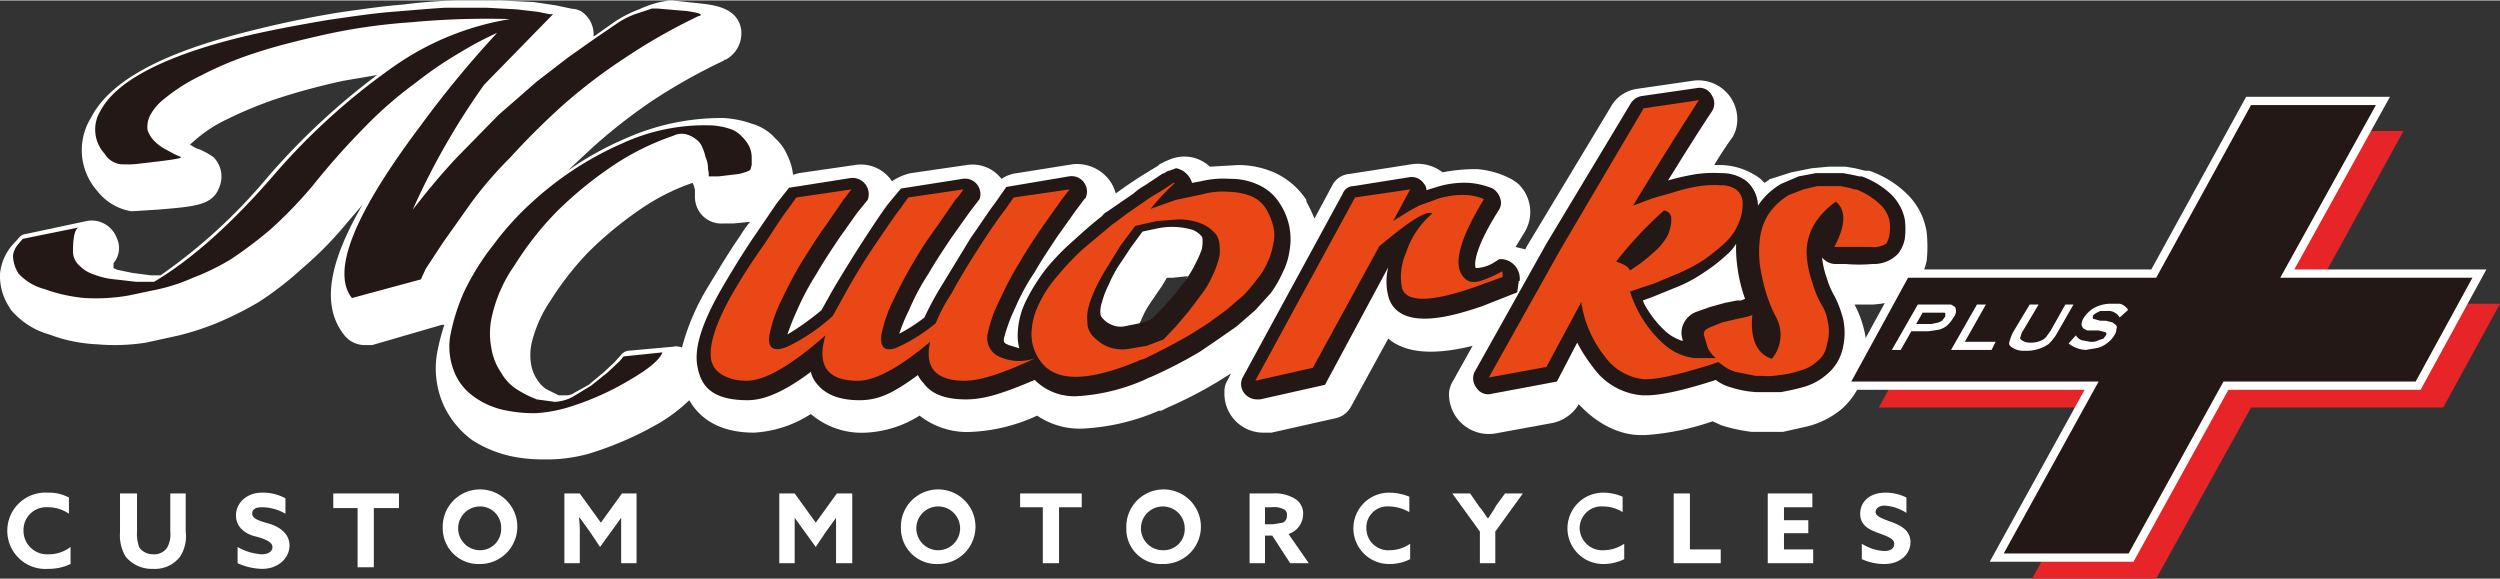 <svg xmlns="http://www.w3.org/2000/svg" width="108.8mm" height="25.2mm" viewBox="0 0 308.3 71.3"><rect x="0" y="0" width="308.3" height="71.3" fill="#333333" stroke="none"/><defs><style>.cls-1,.cls-5{fill:#fff;}.cls-2{fill:#231815;}.cls-3{fill:#e94816;}.cls-4{fill:#e72427;}.cls-5{stroke:#fff;stroke-miterlimit:10;stroke-width:2.04px;}</style></defs><g id="レイヤー_2" data-name="レイヤー 2"><g id="レイヤー_1-2" data-name="レイヤー 1"><path class="cls-1" d="M237.6,28.6h0a8.3,8.3,0,0,0-2.5-4.8,12.3,12.3,0,0,0-4.6-2.8H230l-1.2-.3-1.2-.2h-2.1l-2.1.2-2.5.5L218.4,22c-.1,0-.2,0-.2.1l-.6.4-.5-.5a8.4,8.4,0,0,0-4.8-1.7h-.9c.7-1.2,1.5-2.4,2.3-3.5a4.4,4.4,0,0,0,.5-1.5,4.8,4.8,0,0,0-5.4-5.4l-6.9,1a4.4,4.4,0,0,0-3.3,2.3L188.3,30.3l-.2.4-1.2-.3,1.1-1.8a4.8,4.8,0,0,0-.9-6.1l-.6-.4a10.7,10.7,0,0,0-4.4-1.3,21.2,21.2,0,0,0-4.2.4,5,5,0,0,0-3.8-1l-7.7,1.2a2.6,2.6,0,0,0-2.1,1.4l-2.2,4.1a20,20,0,0,0-1-2.1v-.2a9.4,9.4,0,0,0-4-3.4,11.2,11.2,0,0,0-4.4-.9l-3.5.2a4.6,4.6,0,0,0-4.9-.9l-.5.2h0l-.8.4-.2.2-1,.6-1.3.8-1.5,1-1.4,1a6.1,6.1,0,0,0-.5-1.2,5,5,0,0,0-4.8-2.4l-6.9,1.1a4.4,4.4,0,0,0-1.9.7,4.5,4.5,0,0,0-4.3-1.7l-6.9,1a6.7,6.7,0,0,0-2.3,1,4.6,4.6,0,0,0-4.6-2l-6.9,1-.7.2a7.3,7.3,0,0,0-.7-2.4A6,6,0,0,0,95.6,17a6,6,0,0,0-2.9-1.8,12.1,12.1,0,0,0-3.5-.7,29,29,0,0,0-12,2.5A39.6,39.6,0,0,0,70,21l3-2.8a68.2,68.2,0,0,1,7.4-5.8,71.7,71.7,0,0,1,8.9-5c0-.1.1-.1.2-.1a3.7,3.7,0,0,0,1.9-3.7C91,1,88.3.6,86.6.4L82.9,0h-.4L81.4.2a13.5,13.5,0,0,0-2.6.9,15.1,15.1,0,0,0-3.1,1.6L73.3,4.4h-.1a3.4,3.4,0,0,0-1.6-3.1l-.5-.2L70.4,1,68.5.6,65.8.2,61.7,0H56.5a60.6,60.6,0,0,0-6.7.5c-2.6.2-5.3.6-8.1,1A130.7,130.7,0,0,0,28.8,4.3c-9.6,2.6-15.4,5.9-17.6,10.2a7.6,7.6,0,0,0,.8,9A6.7,6.7,0,0,0,16.2,26l3.2-.2c5-.4,6.9-.6,7.7-2.9a3.4,3.4,0,0,0-.8-3.6l-.8-.5-.8-.4a3.4,3.4,0,0,1-1.2-.6h-.1l.8-.7a16.9,16.9,0,0,1,3.7-2.4,50.5,50.5,0,0,1,6.3-2.6,80.9,80.9,0,0,1,8.2-2.2l4.1-.7A85.7,85.7,0,0,0,33,21.8,67.5,67.5,0,0,1,19.8,33.9H18.6l-2.3-.3-1.9-.4L14,33v-.6a2.9,2.9,0,0,0,.4-3.1,3.3,3.3,0,0,0-3.7-2.1L3.2,28.8a1.2,1.2,0,0,0-.8.4l-1,1.1A6.5,6.5,0,0,0,0,33.7a7,7,0,0,0,1.2,4.2c0,.1.1.1.1.2a9.6,9.6,0,0,0,4.8,3.1,18.7,18.7,0,0,0,5.8,1.2,24.9,24.9,0,0,0,6.1-.2l4.1-.9a34.4,34.4,0,0,0,4.6-1.5,42,42,0,0,0,5.2-2.6,40.3,40.3,0,0,0,5.3-4.1,44.9,44.9,0,0,0,5.7-5.8l1.8-2.1c-4.3,7.4-5,12.5-2.3,16A3.2,3.2,0,0,0,45,42.5h.9L54.5,40h.3a25.8,25.8,0,0,0-.9,3.5,11.1,11.1,0,0,0,.8,6.4,11.3,11.3,0,0,0,3.5,4.3A14.6,14.6,0,0,0,63,56.2a19,19,0,0,0,4.1.4h.7a19.2,19.2,0,0,0,4.8-.7,41.3,41.3,0,0,0,8.2-3.5A19.8,19.8,0,0,0,85,49.3c1.1,1.9,3.3,4,8,4a14.4,14.4,0,0,0,7-2.3,9.6,9.6,0,0,0,6.8,2.3,13.6,13.6,0,0,0,6.6-2.1,9.5,9.5,0,0,0,6.5,2,21.5,21.5,0,0,0,8-2,9.3,9.3,0,0,0,5.6,1.6,26.8,26.8,0,0,0,9.4-2.2h.3l.8-.4a51,51,0,0,0,6.2-3.2l1.6-1-.4.8a2.6,2.6,0,0,0-.4,1.5,4.8,4.8,0,0,0,4.7,5h1.1l8-1.8a2.8,2.8,0,0,0,1.8-1.4l4.6-8.4c2.7,2.3,7.1,1.7,10.4.9l-2.4,4.3a3.4,3.4,0,0,0-.5,1.4,4.9,4.9,0,0,0,5.7,5.1l7.1-1.3a5,5,0,0,0,3.2-2.3c2.8,3,5.7,3.8,7.6,3.8h.6a31.7,31.7,0,0,0,8.3-1.7l1.1.5a20.1,20.1,0,0,0,3.7.8h3.9l3.1-.7a10.7,10.7,0,0,0,4.1-2.1,9.1,9.1,0,0,0,2.8-4.6,11,11,0,0,0,0-5.1,13.3,13.3,0,0,0-1.2-3.2H231c1.2-.1,3.7-.3,5.3-2.4a8.3,8.3,0,0,0,1.3-3A17.1,17.1,0,0,0,237.6,28.6ZM87.2,35.5a28.2,28.2,0,0,0-3.1,7.3,2,2,0,0,0-1.1-.1l-5.5.5a1.3,1.3,0,0,0-.9.5l-.9,1-1.3,1.2-1.8,1.5-1.8,1a1.7,1.7,0,0,1-.9.3h-1l-1.6-.8a4.3,4.3,0,0,1-1.1-1.2,4.8,4.8,0,0,1-.7-1.8,6.8,6.8,0,0,1,.1-2.8,15.9,15.9,0,0,1,2.3-5.1A36.9,36.9,0,0,1,72.6,31a45.9,45.9,0,0,1,6.3-5.2,26.6,26.6,0,0,1,6.5-3.3c.1.1.1.3.2.4a1,1,0,0,0,.1.4v.9a3.3,3.3,0,0,0,1.1,2.5,3.3,3.3,0,0,0,2.5.8h1.2l2-.2A14,14,0,0,0,91.3,29C89.9,31,88.6,33.2,87.2,35.5Zm59.2-1.3-.9,1.5-1.3,1.8-1.4,1.7a3,3,0,0,0-.8.8l-.8.3-1,.2c.2-.3.3-.7.5-1a10.8,10.8,0,0,1,1.1-2.1l1.5-2.2.6-1h.7l1.9-.2C146.5,34,146.4,34.1,146.4,34.2Z"/><path class="cls-2" d="M51.9,34.4l-8.5,2.3c-2.6-3.3.3-10.4,8.5-21.3A130,130,0,0,1,61.3,4a43.3,43.3,0,0,0-4.7,2.5,47.6,47.6,0,0,0-5.4,3.7A48.7,48.7,0,0,0,45,15.6a90.9,90.9,0,0,0-6.4,7.2,53.6,53.6,0,0,1-5.2,5.4,52.5,52.5,0,0,1-4.9,3.7,29.2,29.2,0,0,1-4.7,2.3,22.7,22.7,0,0,1-4.2,1.4l-3.8.8a23.6,23.6,0,0,1-5.3.3,19.3,19.3,0,0,1-5-1.1,6.7,6.7,0,0,1-3.2-1.9,4.3,4.3,0,0,1-.7-2.2A2.6,2.6,0,0,1,2.3,30l.5-.6L9.7,28c-.5.2-.7,1.3-.7,3a2.3,2.3,0,0,0,.8,1.7,4.2,4.2,0,0,0,1.8,1.1,9.1,9.1,0,0,0,2.6.6l2.6.3H19c4.7-2.8,9.6-7.2,14.8-13.2A80.6,80.6,0,0,1,48.2,8.4,34.7,34.7,0,0,1,62.9,2.3a99.8,99.8,0,0,0-12.3.4A71.5,71.5,0,0,0,40.1,4.2c-3.1.7-6,1.4-8.7,2.3a43.7,43.7,0,0,0-6.7,2.8,22.3,22.3,0,0,0-4.4,2.8,6.5,6.5,0,0,0-1.8,2.1,3.1,3.1,0,0,0-.3,1.8,3.5,3.5,0,0,0,.8,1.3,5.7,5.7,0,0,0,1.3,1l1.3.7.7.3c.2.2-1.4.4-4.9.8a12,12,0,0,1-2.5.1,2.7,2.7,0,0,1-2-1.3,4.4,4.4,0,0,1-.5-5.3c1.8-3.4,7-6.3,15.5-8.6,3.7-1,7.9-1.8,12.6-2.6,2.8-.4,5.4-.8,7.9-1S53.1,1,54.9.9H60l3.7.2,2.6.3,1.5.3h.4l-8.5,8.7a89.2,89.2,0,0,0-8.8,15.4c1.8-2.3,3.6-4.5,5.6-6.6l5-5.1,4.7-4.1,3.9-3,3.4-2.4L76,2.9a10.1,10.1,0,0,1,2.3-1.2L80.4,1h.7l3.5.3c1.5.2,2.1.4,1.7.6h-.1a71.7,71.7,0,0,0-9.3,5.3,66.1,66.1,0,0,0-7.8,6c-2.2,2-4.3,4.1-6.2,6.2A46.9,46.9,0,0,0,58,25.1l-3.4,4.8-2.1,3.2Z"/><path class="cls-2" d="M87.4,15.4a8.7,8.7,0,0,1,2.5.4,3.4,3.4,0,0,1,1.6,1,4.7,4.7,0,0,1,.9,1.2,3.5,3.5,0,0,1,.3,1.3v1c-.1.3-.1.5-.2.6s-.5.3-1.4.5l-2.5.3H87.4v-.4a5.5,5.5,0,0,1-.1-.9,3.5,3.5,0,0,0-.3-1.1,5.6,5.6,0,0,0-.4-1.2,2.1,2.1,0,0,0-.8-1,3.4,3.4,0,0,0-1.2-.6,2.4,2.4,0,0,0-1.6.2,31.7,31.7,0,0,0-7.6,3.8,47.2,47.2,0,0,0-6.8,5.6,38.3,38.3,0,0,0-5.1,6.5,17.6,17.6,0,0,0-2.8,6.2,9.5,9.5,0,0,0-.1,4.1,7.3,7.3,0,0,0,1.2,3,5.8,5.8,0,0,0,2,2.1,13.4,13.4,0,0,0,2.4,1.2l2.2.3a5.2,5.2,0,0,0,2.2-.6l2.3-1.4,2-1.6,1.5-1.4.5-.6,4.8-.5c-.4,1-1.8,2.1-4.2,3.5A34.5,34.5,0,0,1,70,50.2a17.8,17.8,0,0,1-3.9.7,17.5,17.5,0,0,1-4-.4,9.7,9.7,0,0,1-3.6-1.6A6.8,6.8,0,0,1,56.1,46a8.3,8.3,0,0,1-.6-4.5A24.7,24.7,0,0,1,57.2,36a30.5,30.5,0,0,1,3.6-5.8,36.2,36.2,0,0,1,4.9-5.4,40.4,40.4,0,0,1,11.1-7.2A24.3,24.3,0,0,1,87.4,15.4Z"/><path class="cls-2" d="M156.7,36.1a13.5,13.5,0,0,0,1.5-2.6A8.1,8.1,0,0,0,159,31a8,8,0,0,0-1.2-6h0a6,6,0,0,0-2.7-2.3,8,8,0,0,0-3.4-.7,11.7,11.7,0,0,0-3.6.3l-1.1.2a2.6,2.6,0,0,0-1.9-1.8H145l-.8.3h-.1l-.4.2c0,.1-.2.1-.4.2l-.9.6-1.2.8a7.1,7.1,0,0,0-1.4,1l-1.6,1.1-1.6,1.1a1.9,1.9,0,0,0-.7.6c-1.3,1-2.4,2-3.5,3a28.3,28.3,0,0,0-3.4,3.5,23.3,23.3,0,0,0-2.5,4,9.8,9.8,0,0,0-1,4.4,6.8,6.8,0,0,0,.2,1.4l-1.3-.4c-.7-.3-.6-.4-.6-.8a20.5,20.5,0,0,1,1.4-3.8,26.3,26.3,0,0,1,2.4-4.4c.8-1.4,1.8-2.9,2.8-4.4l2.2-3.1,1.2-1.6c.1,0,.1,0,.1-.1a1.9,1.9,0,0,0-2.1-2.6L124.1,23h0l-1.4,2c-.7.9-1.6,2.3-3,4.3l-3.9,6.4a37.9,37.9,0,0,0-1.8,3.4,20.9,20.9,0,0,1-3.1,2,20.1,20.1,0,0,1,1.2-2.9,27.3,27.3,0,0,1,2.4-4.5c.8-1.4,1.8-2.9,2.8-4.4l2.2-3.1,1.3-1.7h0a1.9,1.9,0,0,0-2.1-2.5l-7.6,1.2L109.6,25c-.7.9-1.7,2.4-3,4.4s-2.6,4.1-3.9,6.3l-1.4,2.5a33,33,0,0,1-4.2,3,31.1,31.1,0,0,1,1.2-3,32.1,32.1,0,0,1,2.4-4.5c.8-1.4,1.8-2.9,2.8-4.4l2.2-3.1,1.3-1.6h0a2,2,0,0,0-2.1-2.7l-7.6,1.2h0L95.8,25l-3,4.4q-2,3-3.9,6.3c-2.4,4.2-3.3,7.2-2.9,9.4s1.5,4.2,6.2,4.2c2.1,0,4.6-1.1,7.8-3.5a3.1,3.1,0,0,0,.6,1.3c1.1,1.5,2.9,2.2,5.4,2.2s4.3-1,7.2-3.1a3.6,3.6,0,0,0,.7,1c1,1.4,2.8,2,5.2,2s4.7-.8,8.5-2.4a6.9,6.9,0,0,0,5.3,2,24,24,0,0,0,8.2-2l.4-.2.5-.2a55.8,55.8,0,0,0,6-3.1l2.2-1.5,2.3-1.6,2.3-2Zm-8.5-5.4a11.1,11.1,0,0,1-.7,1.6,11.8,11.8,0,0,1-1.1,1.9L145,36.1l-1.6,1.8-1.3,1.3a4.7,4.7,0,0,1-1.5.6l-2,.4a2.6,2.6,0,0,1-1.5-.2,2.7,2.7,0,0,1-1.2-.9.8.8,0,0,1-.2-.5,3.6,3.6,0,0,1,.2-1.4,11.1,11.1,0,0,1,.8-2.1,17.1,17.1,0,0,1,1.2-2.3l1.6-2.4,1.4-1.9,1.9-.4a8.9,8.9,0,0,1,4.3.2,3.1,3.1,0,0,1,1.1.8,1.2,1.2,0,0,1,.1.5A4.5,4.5,0,0,1,148.2,30.7Z"/><path class="cls-2" d="M187.1,36h0l.2-1.4h.1a2.4,2.4,0,0,0-2.2-2.7h-.3l-.8.5a4.3,4.3,0,0,1-2.1.6c-.1-.1-.6-1.7,2.8-7.1a1.6,1.6,0,0,0,.2-1.5,2.2,2.2,0,0,0-.9-1.2,9.5,9.5,0,0,0-2.9-.7,11.3,11.3,0,0,0-4,.5l-1.3.4a1.1,1.1,0,0,0-.3-.8,1.8,1.8,0,0,0-1.8-.8l-6.9,1.1a1.4,1.4,0,0,0-1.3.9L153.3,46.4a1.8,1.8,0,0,0,.2,2.1,2,2,0,0,0,1.5.7h.4l8-1.8h0l7.8-14.5a7.2,7.2,0,0,0,.1,3.9c1.6,4.3,8.8,1.8,11.5.9Z"/><path class="cls-2" d="M234.9,27a6,6,0,0,0-1.7-3.1,10.5,10.5,0,0,0-3.6-2.2h-.3l-.9-.2-1.1-.2h-3.4l-2.1.4-2.1.9a8.4,8.4,0,0,0-2.9,2.7,4.2,4.2,0,0,0-1.4-3,5,5,0,0,0-3.1-1,15.5,15.5,0,0,0-3,.1,29.8,29.8,0,0,0-3.6.8c1.8-2.9,3.6-5.8,5.4-8.5a1.8,1.8,0,0,0,0-2,1.7,1.7,0,0,0-1.8-.9l-6.9,1a2,2,0,0,0-1.3.9L190.7,30l-8.9,15.9a1.9,1.9,0,0,0,.3,1.9,1.7,1.7,0,0,0,1.9.7l8-1.5h0l2.5-4.8a20.5,20.5,0,0,0,2,3.1,8.2,8.2,0,0,0,6.1,3.4h.4c1.8,0,4.6-.6,8.6-1.9a5.1,5.1,0,0,0,1.8.9,13.1,13.1,0,0,0,3.1.6h3.1a26.1,26.1,0,0,0,2.7-.6,7.3,7.3,0,0,0,3-1.6,5.7,5.7,0,0,0,1.9-3,8.2,8.2,0,0,0,.1-3.8,13.6,13.6,0,0,0-1.1-2.9,9.3,9.3,0,0,1-.9-2.1,11,11,0,0,1-.6-2.6,2.2,2.2,0,0,0,1.5.8h1.4a18.2,18.2,0,0,0,3.3,0,4.1,4.1,0,0,0,3.2-1.3,4.3,4.3,0,0,0,.8-1.8A9.6,9.6,0,0,0,234.9,27ZM214.7,37h-.5l-1.5.3-1.8.5-1.7.6a2.8,2.8,0,0,0-1.6,1.5,2.5,2.5,0,0,0-.1,1.9v.2a5.8,5.8,0,0,1-2-1.1,12.8,12.8,0,0,1-2.4-2.9,4.7,4.7,0,0,1-.5-1l1.1-.4,3.2-1.3a17.4,17.4,0,0,0,3.3-1.8,19.4,19.4,0,0,0,2.7-2.1,5.3,5.3,0,0,0,1.2-1.4,17.2,17.2,0,0,0,.2,3.2,19,19,0,0,0,.9,3.6Z"/><path class="cls-3" d="M121.8,41.1a2.5,2.5,0,0,0,1.6,2.9,5.8,5.8,0,0,0,4.3.1c-4,1.9-6.9,2.8-8.7,2.8-3.6,0-5-1.6-4.3-4.8-3.8,3.2-6.8,4.8-8.9,4.8-3.8,0-5.1-1.9-4-5.6-4.2,3.7-7.5,5.6-9.7,5.6S88,46,87.7,44.3s.5-4.4,2.6-8.1a73.6,73.6,0,0,1,4-6.2c1.3-2,2.2-3.4,2.9-4.3l1-1.4,6.8-1-1,1.3-2.2,3.2c-1.1,1.5-2,3-2.9,4.4a51.9,51.9,0,0,0-2.5,4.7,17.1,17.1,0,0,0-1.5,4.3c-.3,1.7.5,2.2,2.2,1.5a22.8,22.8,0,0,0,5.6-3.8l1.5-2.7c1.2-2.2,2.5-4.3,3.8-6.2s2.3-3.4,3-4.3l1-1.4,6.8-1a7.6,7.6,0,0,1-1,1.3l-2.2,3.2a47.3,47.3,0,0,0-2.9,4.4,51.9,51.9,0,0,0-2.5,4.7,17.1,17.1,0,0,0-1.5,4.3c-.2,1.5.3,2.1,1.7,1.7a21.1,21.1,0,0,0,5-3.1,21.2,21.2,0,0,1,1.9-3.6c1.2-2.2,2.5-4.3,3.8-6.3s2.3-3.4,3-4.3l.9-1.3,6.9-1-1,1.3-2.2,3.1c-1.1,1.6-2.1,3.1-2.9,4.5a41.2,41.2,0,0,0-2.5,4.7A16.6,16.6,0,0,0,121.8,41.1Z"/><path class="cls-3" d="M156,25.5a7.7,7.7,0,0,1,1,2.3,4.5,4.5,0,0,1,0,2.3,8.1,8.1,0,0,1-.7,2.2,8,8,0,0,1-1.3,2.1,16.3,16.3,0,0,1-1.7,2l-2.1,1.8L149,39.8l-2.2,1.4q-2.6,1.5-5.7,3l-.7.2h.1c-6.2,2.6-10.2,2.7-12.1.2a5.6,5.6,0,0,1-1.2-3.4,8.5,8.5,0,0,1,.8-3.5,14.5,14.5,0,0,1,2.3-3.6,35.3,35.3,0,0,1,3.2-3.4l3.7-3.1h0l.3-.2,1.6-1.2,1.6-1.1,1.3-.9,1.2-.7.9-.6.6-.4h.2a26,26,0,0,0-3,3.2l3.1-1.1,3.3-.7a9.3,9.3,0,0,1,3.2-.3,8.1,8.1,0,0,1,2.7.5A4,4,0,0,1,156,25.5ZM143.5,41.8l1.6-1.7,1.6-1.9,1.5-2a10.6,10.6,0,0,0,1.2-2,10.4,10.4,0,0,0,.8-2,3.7,3.7,0,0,0,.2-1.8,2.8,2.8,0,0,0-.4-1.5,4.5,4.5,0,0,0-1.9-1.4,7.6,7.6,0,0,0-2.7-.5l-2.7.2-2.7.6-1.8,2.4-1.6,2.6a21.8,21.8,0,0,0-1.4,2.5,13.6,13.6,0,0,0-.9,2.3,5.3,5.3,0,0,0-.2,2.1,2.5,2.5,0,0,0,.5,1.5,5.5,5.5,0,0,0,2,1.5,5,5,0,0,0,2.4.3l2.4-.4Z"/><path class="cls-3" d="M185.3,33.9v.2L182,35.3c-5.4,1.9-8.5,2-9.1.2a7.3,7.3,0,0,1,.5-4.4,10.5,10.5,0,0,1,3.1-4.7c.1-.1.1-.1,0-.2h-.4c-1.2.3-3.1,1.7-6,4.1l-8.2,15-7.1,1.6,12.3-22.6,6.8-1-2.1,3.9,2.1-1.3,1.1-.6,2.5-.9a10.5,10.5,0,0,1,3.4-.4,6.5,6.5,0,0,1,2.1.5c-2.8,4.6-3.7,7.6-2.8,9.2s2.2,1.1,4.5,0l.4-.2C185.3,33.3,185.3,33.5,185.3,33.9Z"/><path class="cls-3" d="M233,27.1a3.9,3.9,0,0,0-1.2-2,9,9,0,0,0-2.9-1.8h-.2l-.7-.2-1-.2h-2.9l-1.7.4-1.8.7a7.8,7.8,0,0,0-2.6,2.5,7.5,7.5,0,0,0-1,3.2,13.1,13.1,0,0,0,.1,3.4,26.6,26.6,0,0,0,.8,3.3,16.9,16.9,0,0,0,1.2,2.8,4.6,4.6,0,0,1-.6,5c-1.8-.6-2.7-2.4-2.4-5.4l-.6.2-1.4.3-1.7.4-1.5.6c-.4.2-.6.3-.7.5a.8.8,0,0,0,0,.7l.3,1a2.4,2.4,0,0,0,.6,1.1c.1.2.3.3.5.5h-2.7a6.9,6.9,0,0,1-3.7-1.7,14.4,14.4,0,0,1-2.8-3.4,15.9,15.9,0,0,1-1.4-3.1l3-1,3.1-1.3a21.1,21.1,0,0,0,3-1.6,24.3,24.3,0,0,0,2.5-2,6.6,6.6,0,0,0,1.7-2.3,5.8,5.8,0,0,0,.6-2.6,2.1,2.1,0,0,0-.7-1.7,3,3,0,0,0-2-.6,11.5,11.5,0,0,0-2.6.1,18.4,18.4,0,0,0-3,.7l-2.8.8-2.4.9c2.7-4.5,5.4-8.8,8.1-13l-6.8,1L192.5,30.6l-8.9,15.9,7.1-1.3,4.3-8a14.1,14.1,0,0,0,2.9,6.7,6.8,6.8,0,0,0,4.7,2.8c1.6.1,4.2-.5,8.1-1.7l1.2-.4.3.2a5,5,0,0,0,1.8,1l2.5.5h.8a7.7,7.7,0,0,0,2.1-.1,10.3,10.3,0,0,0,2.4-.5,5.1,5.1,0,0,0,2.3-1.2,3.2,3.2,0,0,0,1.2-2.1,5.3,5.3,0,0,0,.1-2.8,5.5,5.5,0,0,0-.9-2.3,12.8,12.8,0,0,1-1-2.5,12.8,12.8,0,0,1-.7-3.4c-.1-2.5,1-4.7,3.6-6.6,1.3,1.1,1.2,3-.2,5.6h4.5a3,3,0,0,0,1.9-.4,2.8,2.8,0,0,0,.4-1.1A5.4,5.4,0,0,0,233,27.1Zm-33.7,5.1a48.5,48.5,0,0,1,5.9-6.3,1,1,0,0,1,.9,1.1v.2a3.6,3.6,0,0,1-.2,1.1,3.1,3.1,0,0,1-.5,1.1,7.3,7.3,0,0,1-1.5,1.7,19.7,19.7,0,0,1-2.9,2.2C200.8,32.8,200.2,32.5,199.3,32.2Z"/><path class="cls-1" d="M8.7,69.5a6.4,6.4,0,0,1-2.8.6,4.7,4.7,0,0,1-5-4.7,4.7,4.7,0,0,1,5-4.7,5.3,5.3,0,0,1,2.6.6v2a4.5,4.5,0,0,0-2.6-.8,2.8,2.8,0,0,0-3,2.9A2.9,2.9,0,0,0,6,68.3a4.4,4.4,0,0,0,2.7-.9Z"/><path class="cls-1" d="M22.9,65.5a4.6,4.6,0,0,1-.7,3.1,3.9,3.9,0,0,1-3.3,1.5,4.2,4.2,0,0,1-3.4-1.5,5.1,5.1,0,0,1-.7-3V60.8h2.1v4.7a4.6,4.6,0,0,0,.3,2,2.1,2.1,0,0,0,1.7.8,1.9,1.9,0,0,0,1.7-.8,3.3,3.3,0,0,0,.4-2V60.8h1.9Z"/><path class="cls-1" d="M29.3,67.4a6.7,6.7,0,0,0,3,.9c.7,0,1.3-.3,1.3-.9s-.9-1-2.1-1.3-2.4-1.1-2.4-2.6,1.3-2.8,3.2-2.8a5.7,5.7,0,0,1,2.9.7v1.9a5.8,5.8,0,0,0-2.9-.8c-.7,0-1.2.2-1.2.8s.9.9,2,1.2,2.6,1.1,2.6,2.7-1.4,2.9-3.4,2.9a7.8,7.8,0,0,1-3-.7Z"/><path class="cls-1" d="M44.1,62.6h-3V60.8h8.1v1.8H46.1v7.3h-2Z"/><path class="cls-1" d="M54.6,65.1a4.6,4.6,0,1,1,4.6,4.4A4.4,4.4,0,0,1,54.6,65.1Zm7.2,0a2.6,2.6,0,0,0-2.6-2.7,2.7,2.7,0,1,0,0,5.4A2.6,2.6,0,0,0,61.8,65.1Z"/><path class="cls-1" d="M72.8,65.6l-1.3-1.8h-.1a14.1,14.1,0,0,1,.1,2.1v3.5H69.6V60.8h1.9l2.6,3.6,2.6-3.6h1.8v8.6H76.6V63.8h0l-1.3,1.8L74,67.4Z"/><path class="cls-1" d="M99.3,65.6,98,63.8h0v5.6H96.1V60.8H98l2.6,3.6,2.6-3.6h1.9v8.6h-2V63.8h0l-1.3,1.8-1.2,1.8Z"/><path class="cls-1" d="M111.1,65.1a4.6,4.6,0,1,1,4.6,4.4A4.4,4.4,0,0,1,111.1,65.1Zm7.3,0a2.7,2.7,0,0,0-2.7-2.7,2.7,2.7,0,0,0,0,5.4A2.7,2.7,0,0,0,118.4,65.1Z"/><path class="cls-1" d="M128.6,62.5h-2.8V60.8h7.6v1.7h-2.8v6.9h-2Z"/><path class="cls-1" d="M138.9,65.1a4.6,4.6,0,1,1,4.5,4.4A4.3,4.3,0,0,1,138.9,65.1Zm7.2,0a2.7,2.7,0,1,0-2.7,2.7A2.6,2.6,0,0,0,146.1,65.1Z"/><path class="cls-1" d="M154.1,60.8h2.8a4.7,4.7,0,0,1,2.7.6,2.1,2.1,0,0,1,1.1,2,2.6,2.6,0,0,1-1.8,2.4l2.5,3.6h-2.3L156.9,66H156v3.4h-1.9Zm2.9,3.8,1.2-.2a.9.9,0,0,0,.5-.9.7.7,0,0,0-.5-.8,2.6,2.6,0,0,0-1.4-.2H156v2.1Z"/><path class="cls-1" d="M173.9,68.9a5.5,5.5,0,0,1-2.6.6,4.4,4.4,0,1,1,0-8.8,6.6,6.6,0,0,1,2.5.5v1.9a5.2,5.2,0,0,0-2.5-.7,2.6,2.6,0,0,0-2.8,2.7,2.7,2.7,0,0,0,2.9,2.7,4.4,4.4,0,0,0,2.5-.8Z"/><path class="cls-1" d="M182.5,65.5l-3.4-4.7h2.2l1.1,1.6c.4.4.7,1,1.1,1.5h0c.3-.5.7-1,1-1.6l1.1-1.5h2.2l-3.4,4.7v3.9h-1.9Z"/><path class="cls-1" d="M200.3,68.9a5.8,5.8,0,0,1-2.6.6,4.4,4.4,0,1,1,0-8.8,6,6,0,0,1,2.4.5v1.9a4.5,4.5,0,0,0-2.4-.7,2.7,2.7,0,0,0-2.9,2.7,2.8,2.8,0,0,0,3,2.7,4.6,4.6,0,0,0,2.5-.8Z"/><path class="cls-1" d="M206.4,60.8h2v6.9h3.8v1.7h-5.8Z"/><path class="cls-1" d="M218,60.8h5.5v1.7H220v1.6h3v1.6h-3v2h3.6v1.7H218Z"/><path class="cls-1" d="M229.6,67a5.7,5.7,0,0,0,2.8.9c.7,0,1.2-.3,1.2-.9s-.8-.9-1.9-1.3-2.3-.9-2.3-2.4,1.2-2.6,3.1-2.6a5.8,5.8,0,0,1,2.6.6v1.9a5.4,5.4,0,0,0-2.7-.9c-.6,0-1.1.3-1.1.8s.8.8,1.9,1.2,2.4,1,2.4,2.5-1.3,2.7-3.2,2.7a6.7,6.7,0,0,1-2.8-.6Z"/><polygon class="cls-4" points="308.3 37.4 284.7 37.4 296.4 16.1 281 16.1 269.3 37.4 238.7 37.4 231.7 50.2 262.2 50.2 250.6 71.3 265.9 71.3 277.6 50.2 301.3 50.2 308.3 37.4"/><polygon class="cls-5" points="304.9 34.2 281.2 34.2 293 12.9 277.6 12.9 265.9 34.2 235.3 34.2 228.3 47 258.8 47 247.1 68.2 262.5 68.2 274.2 47 297.9 47 304.9 34.2"/><polygon class="cls-2" points="304.9 34.2 281.2 34.2 293 12.9 277.6 12.9 265.9 34.2 235.3 34.2 228.3 47 258.8 47 247.1 68.2 262.5 68.2 274.2 47 297.9 47 304.9 34.2"/><path class="cls-1" d="M235.7,40.8l-1.3,2.3h-1.1l3.2-5.6h4.1l.5.3a1.2,1.2,0,0,1-.2,1.3,3.9,3.9,0,0,1-.8,1,2.4,2.4,0,0,1-1,.5l-1.3.2Zm.6-.9h1.9l.9-.2.4-.2.3-.4c.1-.1.1-.2.1-.4s0-.1-.1-.2h-2.7Z"/><polygon class="cls-1" points="242.3 42.1 246.1 42.1 245.6 43.1 240.6 43.1 243.8 37.5 244.9 37.5 242.3 42.1"/><path class="cls-1" d="M253.7,41a5.7,5.7,0,0,1-1.1,1.4,4.8,4.8,0,0,1-2.9.8,2.5,2.5,0,0,1-1.7-.5.5.5,0,0,1-.2-.6,7.6,7.6,0,0,1,.4-1.1l2.1-3.5h1.1l-1.9,3.2a1.7,1.7,0,0,0-.3.7c-.1.2-.1.3,0,.4s.5.4,1.1.4a3.1,3.1,0,0,0,1.7-.4c.1-.1.3-.2.4-.4l.5-.7,1.8-3.2h1Z"/><path class="cls-1" d="M262.4,38.2l-1,.9a1.6,1.6,0,0,0-1.6-.8H259l-.6.3c-.1.1-.3.2-.3.3s-.1.4.2.4l.7.2h.7l.8.2.4.3a.4.4,0,0,1,.1.5,1.4,1.4,0,0,1-.2.7,3.5,3.5,0,0,1-1,1.1,3,3,0,0,1-1.4.6l-1.2.2a3.7,3.7,0,0,1-2.1-.8l.9-1a1.4,1.4,0,0,0,.7.6l1.1.2a1.8,1.8,0,0,0,1-.2l.6-.2.3-.4c.1-.2.1-.3-.1-.4l-.8-.2h-1.4l-.4-.2a.7.7,0,0,1-.3-.6,1.6,1.6,0,0,1,.3-.8,3.8,3.8,0,0,1,1.1-1.1,4.4,4.4,0,0,1,2.3-.6h1a1.7,1.7,0,0,1,1,.7"/></g></g></svg>